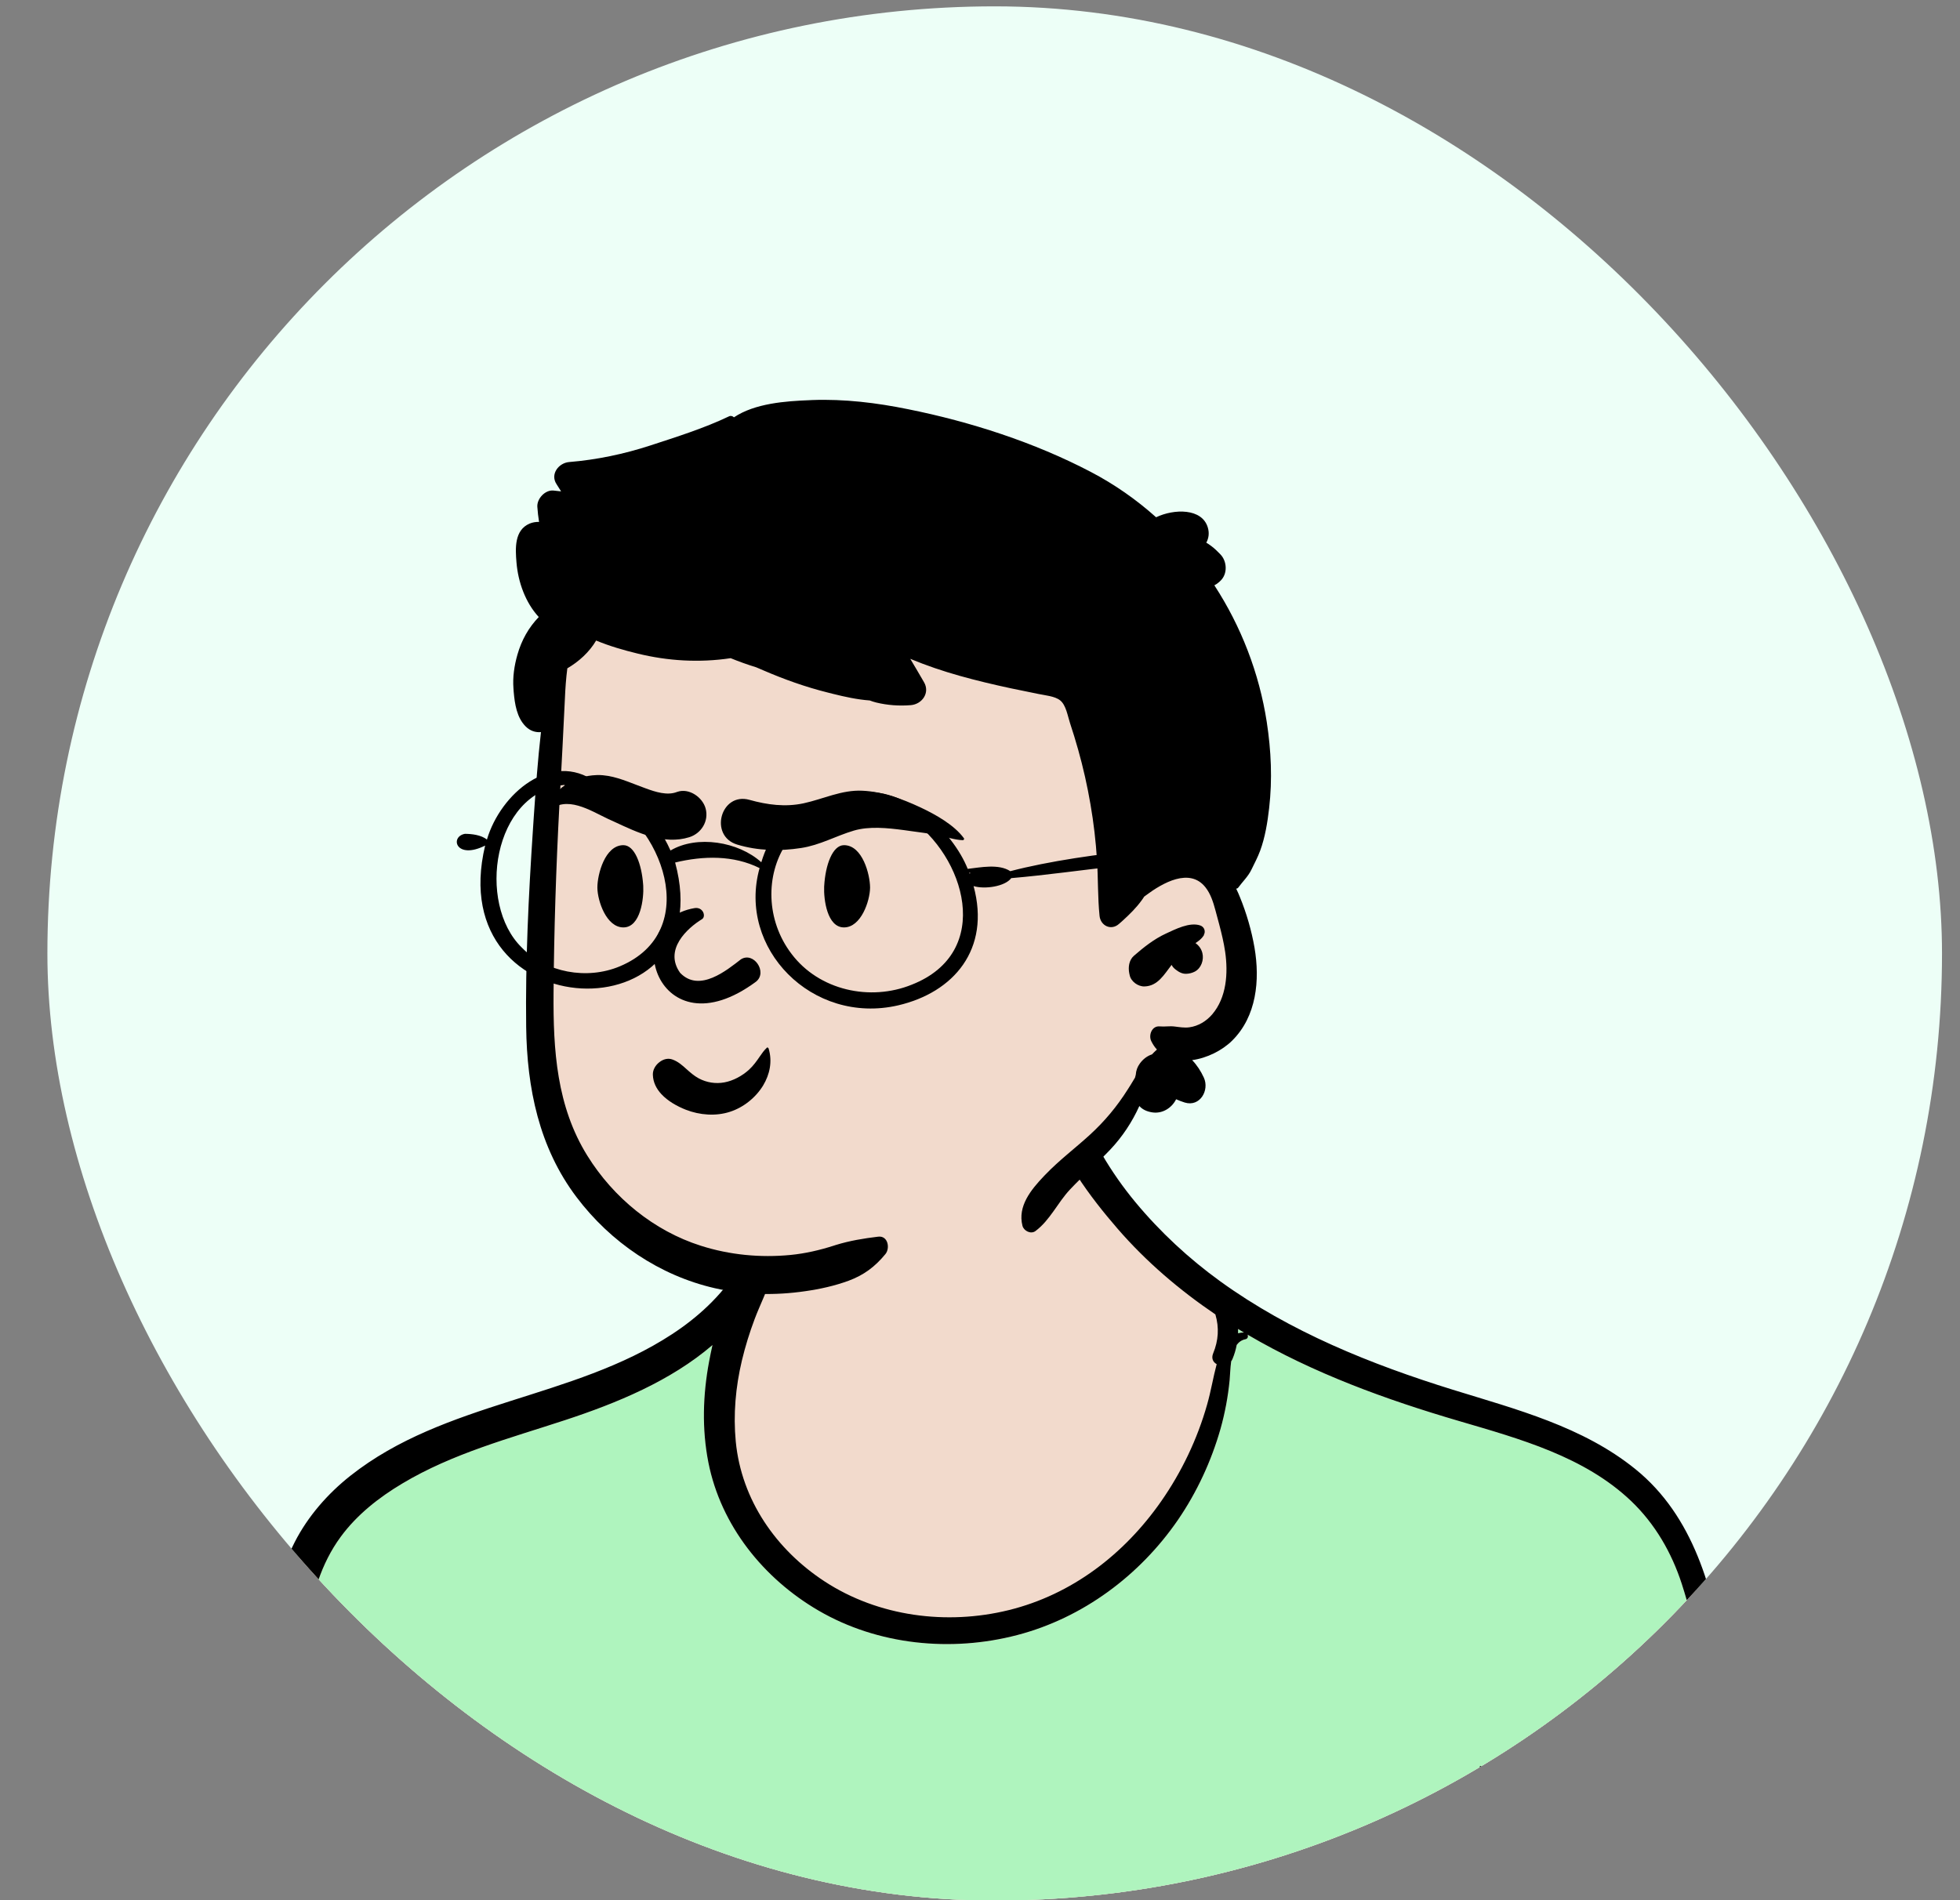 <svg width="33" height="32" viewBox="0 0 33 32" fill="none" xmlns="http://www.w3.org/2000/svg">
<rect x="0" y="0" width="33" height="32" fill="#808080" stroke="none"/>
<g clip-path="url(#clip0_6614_8700)">
<rect x="0.798" y="0.107" width="31.899" height="31.899" rx="15.95" fill="#EDFFF7"/>
<path fill-rule="evenodd" clip-rule="evenodd" d="M25.457 48.171C26.131 49.855 26.938 51.767 27.681 53.408C27.621 53.927 27.398 54.459 27.573 54.98C26.803 54.479 25.938 54.165 25.055 53.927L25.005 54.26C24.907 54.257 24.73 54.255 24.63 54.254C24.646 54.121 24.667 53.885 24.676 53.752L24.677 53.752C24.8 52.319 24.57 50.851 24.289 49.45C24.22 48.945 24.387 48.159 25.024 48.147C25.119 48.161 25.275 47.905 25.333 47.855L25.457 48.171ZM16.548 67.545C19.757 67.725 21.592 65.099 23.144 62.642C23.308 62.75 23.488 62.871 23.654 62.969C23.907 63.377 24.424 63.501 24.87 63.546C26.46 63.627 26.8 62.199 27.195 60.971C27.27 61.024 27.438 61.292 27.565 61.233C28.279 61.075 28.974 60.886 29.73 60.933C30.599 60.748 35.1 62.731 34.685 61.002C34.482 60.25 33.365 59.893 32.79 59.374C31.954 58.423 32.157 57.198 31.758 56.065C31.426 54.928 31.038 53.857 30.319 52.812C30.254 48.906 30.108 44.125 29.097 40.652C28.452 38.214 27.654 35.693 27.961 33.135L28.135 33.13C28.211 33.087 28.328 33.054 28.422 33.069C28.501 32.981 28.647 33.008 28.755 32.973C28.948 31.166 29.023 29.619 28.777 27.98C28.549 25.273 26.841 24.166 24.347 23.577C21.605 22.678 19.745 21.761 18.325 19.525C18.056 19.071 17.893 18.534 17.535 18.151C16.646 17.026 14.09 17.212 13.43 18.396C13.142 19.089 13.117 19.898 12.898 20.618C12.036 23.678 8.071 23.318 5.972 24.99C5.048 25.676 4.75 26.734 4.63 27.811C4.479 29.165 4.191 30.469 4.228 31.815C4.131 31.833 3.911 31.765 3.873 31.903C3.961 32.194 5.087 32.192 5.401 32.244C4.988 34.43 5.362 36.626 5.03 38.82C4.519 41.284 3.512 43.573 2.722 45.954C2.418 46.74 2.214 47.584 1.761 48.3L1.769 48.307C1.698 48.426 1.619 48.541 1.538 48.653C1.454 48.683 1.367 48.732 1.284 48.762L1.265 48.731L1.221 48.791L1.089 48.736C0.896 48.832 0.687 48.944 0.481 49.061C-2.048 50.596 -3.703 52.154 -5.686 54.083L-5.423 54.296C-5.519 54.429 -5.635 54.606 -5.728 54.746C-5.806 54.678 -5.971 54.562 -6.067 54.523C-7.758 56.533 -7.964 60.017 -7.141 62.135C-6.879 62.77 -6.465 63.291 -5.964 63.73C-5.757 64.04 -5.386 64.47 -4.911 64.676C-4.911 64.676 -4.852 64.76 -4.85 64.763C-4.824 64.767 -4.669 64.802 -4.66 64.839C-3.396 65.052 -2.129 65.608 -0.82 65.616C1.316 65.597 3.15 63.863 4.863 62.718C5.947 61.946 7.209 61.415 8.379 60.898C8.292 61.344 8.316 61.496 8.801 61.665C9.232 61.836 9.751 61.702 10.152 61.514C10.142 62.252 10.083 62.989 10.103 63.776C10.103 64.729 10.072 65.901 11.098 66.341C12.847 67.03 14.823 67.525 16.548 67.545V67.545Z" fill="#F2DACC"/>
<path fill-rule="evenodd" clip-rule="evenodd" d="M21.006 22.477C21.019 22.507 21.011 22.546 20.971 22.554C20.906 22.567 20.859 22.602 20.823 22.65C20.808 22.729 20.785 22.808 20.753 22.884C20.747 22.9 20.739 22.914 20.73 22.926C20.714 23.041 20.712 23.158 20.704 23.241C20.677 23.52 20.626 23.794 20.549 24.064C20.395 24.608 20.153 25.131 19.833 25.597C19.19 26.533 18.23 27.247 17.128 27.536C16.015 27.827 14.781 27.705 13.781 27.122C12.855 26.583 12.138 25.691 11.928 24.63C11.816 24.066 11.834 23.492 11.94 22.928C11.957 22.838 11.975 22.745 11.996 22.652C11.291 23.258 10.386 23.63 9.513 23.917L9.42 23.948C8.516 24.241 7.595 24.493 6.773 24.985C6.381 25.219 6.01 25.51 5.738 25.881C5.4 26.341 5.254 26.876 5.163 27.433C5.04 28.18 4.951 28.934 4.867 29.686C4.824 30.065 4.785 30.444 4.75 30.823C4.731 31.024 4.713 31.225 4.696 31.426L4.693 31.466C4.681 31.589 4.666 31.691 4.624 31.789C4.891 31.86 5.162 31.914 5.434 31.962C5.756 32.019 6.083 32.053 6.409 32.073C6.578 32.083 6.746 32.086 6.915 32.089C6.998 32.09 7.082 32.088 7.166 32.089C7.214 32.089 7.253 32.102 7.295 32.111C7.258 30.916 7.733 31.275 7.829 32.659L7.837 32.765C7.932 34.157 8.032 35.548 8.116 36.941L8.124 37.061C8.195 38.301 8.216 39.552 8.004 40.78C7.897 41.399 7.721 41.999 7.472 42.576C7.226 43.144 6.878 43.658 6.595 44.207C6.336 44.71 6.153 45.258 6.268 45.796C6.309 45.984 6.377 46.17 6.469 46.314C6.469 46.33 6.473 46.348 6.481 46.365C6.573 46.567 6.794 46.684 6.985 46.775C7.189 46.872 7.4 46.957 7.607 47.049L7.684 47.083C8.032 47.241 8.388 47.363 8.752 47.45C8.759 47.453 8.766 47.456 8.773 47.459C9.367 47.697 9.976 47.899 10.592 48.07C11.843 48.419 13.126 48.641 14.415 48.786C15.663 48.927 16.92 49.008 18.176 49.046C19.316 49.081 20.473 49.055 21.597 48.847C22.402 48.698 23.193 48.451 23.918 48.077C23.976 47.985 24.058 47.907 24.127 47.821C24.118 47.682 24.202 47.528 24.328 47.479C24.377 47.37 24.416 47.257 24.443 47.14C24.413 46.855 24.373 46.571 24.315 46.285C24.214 45.788 24.084 45.297 23.951 44.808L23.901 44.625C23.588 43.476 23.338 42.331 23.296 41.137C23.253 39.928 23.375 38.722 23.541 37.526C23.702 36.373 23.893 35.223 24.098 34.077L24.131 33.895C24.239 33.295 24.698 32.463 24.653 32.892C24.746 32.87 24.846 32.883 24.955 32.885C25.133 32.889 25.312 32.887 25.49 32.888L26.025 32.89L26.56 32.892C27.173 32.895 27.788 32.904 28.401 32.948C28.438 32.939 28.476 32.93 28.515 32.919C28.661 32.874 28.708 32.77 28.718 32.623C28.742 32.256 28.69 31.875 28.683 31.506C28.677 31.153 28.678 30.8 28.688 30.447L28.691 30.33C28.699 30.073 28.674 29.759 28.822 29.536C28.808 29.333 28.79 29.13 28.769 28.927C28.689 28.167 28.552 27.403 28.316 26.675C28.146 26.148 27.867 25.665 27.465 25.281C26.678 24.529 25.588 24.232 24.57 23.933C23.34 23.572 22.115 23.128 21.006 22.477ZM20.845 22.38C20.846 22.405 20.846 22.43 20.845 22.454C20.876 22.446 20.909 22.441 20.945 22.441C20.911 22.422 20.879 22.4 20.845 22.38Z" fill="#AFF4BE"/>
<path fill-rule="evenodd" clip-rule="evenodd" d="M-5.721 54.471C-5.66 54.38 -5.598 54.289 -5.534 54.199C-5.61 54.281 -5.684 54.364 -5.756 54.449C-5.744 54.455 -5.732 54.463 -5.721 54.471M1.315 48.575C1.327 48.566 1.34 48.558 1.356 48.552C1.391 48.538 1.426 48.522 1.462 48.508C1.529 48.415 1.591 48.32 1.65 48.223C1.527 48.351 1.402 48.476 1.268 48.593C1.284 48.587 1.3 48.581 1.315 48.575M2.473 48.079C3.047 47.774 3.624 47.477 4.204 47.185C4.254 47.16 4.302 47.161 4.343 47.177C4.592 47.049 4.843 46.923 5.096 46.803C5.25 46.73 5.405 46.662 5.559 46.592C5.571 46.575 5.582 46.556 5.591 46.537C5.684 46.339 5.596 46.093 5.536 45.898C5.521 45.849 5.527 45.807 5.547 45.773C5.514 45.489 5.526 45.203 5.582 44.945C5.716 44.331 6.045 43.771 6.358 43.234C6.68 42.683 6.962 42.129 7.144 41.515C7.511 40.283 7.539 38.993 7.512 37.718C7.483 36.302 7.401 34.886 7.345 33.471C7.328 33.049 7.311 32.627 7.297 32.205C7.264 32.224 7.238 32.245 7.189 32.259C7.108 32.283 7.027 32.302 6.945 32.321C6.783 32.359 6.619 32.386 6.454 32.408C6.144 32.451 5.836 32.471 5.523 32.466C5.485 32.466 5.446 32.465 5.408 32.463C5.589 33.38 5.577 34.351 5.594 35.278C5.614 36.349 5.666 37.432 5.547 38.5C5.43 39.544 5.122 40.541 4.785 41.531C4.439 42.551 4.082 43.568 3.745 44.591C3.556 45.168 3.365 45.745 3.174 46.322C3.082 46.6 2.99 46.878 2.899 47.155C2.798 47.459 2.748 47.817 2.493 48.03C2.465 48.053 2.433 48.071 2.399 48.084C2.393 48.096 2.388 48.107 2.382 48.119C2.412 48.106 2.443 48.093 2.473 48.079M6.268 45.795C6.308 45.983 6.376 46.169 6.468 46.313C6.468 46.33 6.472 46.347 6.48 46.364C6.572 46.566 6.793 46.683 6.984 46.774C7.214 46.883 7.452 46.977 7.684 47.083C8.031 47.24 8.387 47.362 8.752 47.45C8.758 47.452 8.765 47.455 8.772 47.458C9.366 47.697 9.975 47.898 10.592 48.069C11.842 48.418 13.125 48.64 14.414 48.786C15.662 48.926 16.92 49.007 18.175 49.045C19.315 49.08 20.473 49.055 21.596 48.846C22.401 48.697 23.192 48.451 23.917 48.076C23.976 47.984 24.057 47.906 24.126 47.82C24.117 47.682 24.201 47.527 24.327 47.478C24.376 47.369 24.415 47.256 24.442 47.139C24.412 46.854 24.373 46.57 24.314 46.285C24.2 45.725 24.051 45.174 23.9 44.624C23.587 43.475 23.337 42.33 23.295 41.136C23.253 39.927 23.374 38.722 23.541 37.526C23.709 36.311 23.912 35.101 24.13 33.895C24.254 33.209 24.373 32.522 24.504 31.837C24.636 31.144 24.74 30.438 24.912 29.754C24.918 29.732 24.954 29.736 24.953 29.759C24.929 30.374 24.844 30.991 24.785 31.603C24.743 32.033 24.698 32.462 24.652 32.891C24.745 32.87 24.846 32.882 24.954 32.884C25.133 32.888 25.311 32.886 25.489 32.887C25.846 32.888 26.202 32.89 26.559 32.892C27.172 32.894 27.788 32.904 28.4 32.948C28.438 32.938 28.476 32.929 28.514 32.918C28.66 32.874 28.707 32.769 28.717 32.623C28.741 32.255 28.689 31.874 28.682 31.505C28.676 31.113 28.678 30.721 28.69 30.329C28.698 30.073 28.673 29.758 28.821 29.535C28.807 29.332 28.789 29.129 28.768 28.927C28.688 28.166 28.551 27.403 28.316 26.674C28.145 26.147 27.866 25.664 27.465 25.28C26.677 24.528 25.587 24.231 24.57 23.932C23.34 23.572 22.114 23.127 21.005 22.476C21.018 22.506 21.01 22.545 20.97 22.553C20.905 22.566 20.858 22.601 20.822 22.649C20.807 22.729 20.784 22.807 20.752 22.884C20.746 22.899 20.738 22.913 20.729 22.925C20.713 23.04 20.711 23.157 20.703 23.24C20.676 23.52 20.625 23.793 20.549 24.064C20.394 24.607 20.152 25.13 19.832 25.597C19.189 26.532 18.23 27.247 17.127 27.535C16.014 27.826 14.78 27.705 13.78 27.122C12.854 26.582 12.137 25.69 11.927 24.629C11.816 24.065 11.834 23.491 11.939 22.928C11.956 22.837 11.975 22.744 11.996 22.651C11.29 23.257 10.385 23.629 9.512 23.916C8.579 24.223 7.622 24.475 6.772 24.984C6.38 25.218 6.009 25.509 5.737 25.88C5.399 26.34 5.253 26.875 5.162 27.432C5.039 28.179 4.95 28.933 4.866 29.686C4.824 30.064 4.785 30.443 4.749 30.822C4.73 31.023 4.712 31.224 4.696 31.425C4.683 31.567 4.67 31.68 4.624 31.788C4.891 31.859 5.161 31.913 5.433 31.961C5.755 32.019 6.083 32.052 6.409 32.072C6.577 32.082 6.745 32.086 6.914 32.088C6.998 32.09 7.082 32.087 7.165 32.088C7.213 32.089 7.252 32.101 7.294 32.11C7.257 30.915 7.245 29.719 7.317 28.526C7.319 28.496 7.368 28.485 7.373 28.519C7.612 29.922 7.739 31.346 7.836 32.764C7.931 34.156 8.031 35.547 8.116 36.94C8.193 38.219 8.222 39.511 8.003 40.779C7.897 41.398 7.721 41.998 7.471 42.575C7.225 43.143 6.877 43.657 6.594 44.206C6.336 44.709 6.152 45.258 6.268 45.795M8.041 58.703C8.545 58.556 9.022 58.346 9.492 58.112C9.946 57.887 10.427 57.647 10.811 57.315C10.819 57.308 10.81 57.292 10.8 57.296C10.326 57.465 9.877 57.717 9.415 57.919C8.935 58.129 8.445 58.313 7.963 58.519C7.857 58.565 7.935 58.733 8.041 58.703M9.051 61.182C9.175 61.266 9.311 61.341 9.453 61.391C9.645 61.458 9.839 61.475 10.032 61.456C10.061 61.108 10.096 60.759 10.139 60.412C9.704 60.632 9.249 60.814 8.794 60.997C8.884 61.051 8.961 61.121 9.051 61.182M10.834 59.388C10.847 59.529 11.034 59.525 11.05 59.388C11.123 58.765 11.16 58.138 11.222 57.514C11.333 56.408 11.516 55.319 11.768 54.237C11.832 53.963 11.899 53.691 11.972 53.42C12.01 53.279 12.14 53.033 12.053 52.889C11.945 52.712 11.797 52.962 11.912 52.977C11.923 52.978 11.923 52.961 11.914 52.958C12.003 52.993 11.941 53.073 11.918 53.136C11.896 53.197 11.872 53.258 11.85 53.319C11.806 53.441 11.762 53.563 11.72 53.686C11.628 53.951 11.542 54.218 11.466 54.489C11.318 55.018 11.187 55.553 11.086 56.093C10.886 57.171 10.732 58.291 10.834 59.388M23.637 62.593C23.708 62.556 23.794 62.543 23.87 62.559C24.121 62.608 24.221 62.754 24.436 62.862C24.562 62.927 24.781 62.98 24.913 62.988C25.134 63.002 25.261 62.986 25.463 62.922C25.61 62.875 25.77 62.788 25.88 62.687C26.171 62.419 26.315 62.048 26.442 61.672C26.582 61.256 26.703 60.826 26.919 60.442C27.028 60.249 27.166 60.063 27.33 59.913C27.486 59.772 27.738 59.669 27.844 59.481C27.954 59.287 27.963 59.007 27.996 58.789C28.028 58.571 28.052 58.351 28.068 58.131C28.129 57.274 28.072 56.334 27.595 55.592C26.996 54.66 25.911 54.389 24.906 54.129C24.891 54.289 24.873 54.449 24.851 54.609C24.824 54.804 24.791 54.999 24.753 55.193C24.934 55.338 25.094 55.523 25.205 55.658C25.475 55.987 25.676 56.362 25.815 56.765C25.949 57.152 26.015 57.563 26.003 57.973C25.997 58.177 25.966 58.376 25.908 58.572C25.892 58.626 25.873 58.684 25.851 58.743C25.922 58.866 25.935 59.026 25.852 59.146C25.115 60.223 24.377 61.3 23.64 62.377C23.606 62.427 23.572 62.477 23.538 62.527C23.571 62.548 23.604 62.57 23.637 62.593M24.911 54.074C24.963 54.075 25.014 54.076 25.066 54.077C25.015 54.063 24.965 54.049 24.915 54.035C24.914 54.048 24.913 54.061 24.911 54.074M24.941 53.69C25.398 53.815 25.854 53.944 26.297 54.114C26.555 54.213 26.861 54.319 27.12 54.476C27.196 54.512 27.271 54.552 27.343 54.595C27.333 54.541 27.333 54.485 27.346 54.428C27.406 54.16 27.451 53.89 27.501 53.62C27.506 53.592 27.512 53.533 27.523 53.466C27.474 53.377 27.438 53.281 27.396 53.184C27.321 53.01 27.245 52.836 27.17 52.661C27.028 52.333 26.886 52.004 26.744 51.676C26.453 51.003 26.163 50.329 25.884 49.651C25.694 49.191 25.505 48.73 25.322 48.267C25.272 48.327 25.193 48.367 25.087 48.371C24.572 48.39 24.504 49.071 24.546 49.449C24.578 49.736 24.656 50.019 24.71 50.304C24.765 50.594 24.81 50.886 24.85 51.179C24.961 52.011 24.993 52.853 24.941 53.69M29.249 60.456C29.872 60.419 30.5 60.479 31.109 60.616C31.697 60.749 32.269 60.947 32.858 61.079C33.145 61.143 33.435 61.187 33.73 61.194C33.872 61.197 34.015 61.193 34.156 61.177C34.174 61.175 34.196 61.169 34.219 61.163C34.178 61.039 34.106 60.935 34.002 60.831C33.858 60.686 33.737 60.605 33.558 60.491C33.198 60.26 32.822 60.05 32.524 59.738C32.142 59.337 31.96 58.824 31.866 58.287C31.765 57.712 31.7 57.132 31.602 56.556C31.523 56.081 31.431 55.606 31.318 55.136C31.187 54.723 31.015 54.322 30.819 53.933C30.67 53.635 30.504 53.346 30.342 53.055C30.207 53.18 30.005 53.157 29.891 52.995C29.838 52.92 29.775 52.847 29.75 52.757C29.726 52.671 29.734 52.572 29.733 52.484C29.732 52.318 29.731 52.153 29.729 51.987C29.726 51.645 29.723 51.303 29.718 50.96C29.709 50.298 29.695 49.636 29.673 48.973C29.627 47.641 29.555 46.31 29.405 44.985C29.11 42.384 28.362 39.864 28.04 37.268C28 36.948 27.966 36.625 27.94 36.3C27.8 35.301 27.776 34.288 27.87 33.282C26.775 33.273 25.681 33.328 24.592 33.447C24.461 34.67 24.311 35.89 24.155 37.11C24.003 38.303 23.873 39.507 23.887 40.712C23.893 41.304 23.934 41.899 24.031 42.484C24.125 43.049 24.268 43.604 24.421 44.156C24.573 44.71 24.738 45.26 24.873 45.819C25.077 46.331 25.3 46.837 25.529 47.34C26.106 48.607 26.703 49.865 27.269 51.138C27.432 51.505 27.593 51.874 27.756 52.242C27.837 52.426 27.918 52.61 27.999 52.794C28.091 53.001 28.209 53.203 28.208 53.434C28.207 53.573 28.125 53.673 28.018 53.718C28.063 53.985 28.078 54.256 28.081 54.527C28.083 54.689 27.977 54.822 27.836 54.874C27.837 54.909 27.837 54.944 27.839 54.978C27.841 54.981 27.843 54.983 27.845 54.984C28.584 55.731 28.784 56.814 28.778 57.826C28.775 58.356 28.721 58.89 28.631 59.411C28.575 59.731 28.436 59.995 28.18 60.198C27.999 60.341 27.793 60.479 27.675 60.653C27.651 60.689 27.628 60.725 27.606 60.762C28.112 60.55 28.717 60.487 29.249 60.456M20.845 22.38C20.845 22.404 20.845 22.429 20.845 22.453C20.875 22.445 20.908 22.44 20.944 22.44C20.91 22.421 20.878 22.4 20.845 22.38M-7.205 56.172C-6.961 55.523 -6.595 54.938 -6.159 54.402C-5.72 53.862 -5.218 53.379 -4.703 52.912C-4.16 52.42 -3.61 51.936 -3.054 51.458C-1.961 50.518 -0.82 49.618 0.436 48.906C0.436 48.905 0.436 48.904 0.437 48.904C0.439 48.903 0.441 48.902 0.444 48.901C0.648 48.785 0.855 48.674 1.066 48.569C1.117 48.543 1.166 48.545 1.208 48.563C1.209 48.561 1.21 48.56 1.211 48.559C1.361 48.418 1.52 48.292 1.683 48.167C1.819 47.935 1.932 47.691 2.019 47.434C2.028 47.408 2.041 47.388 2.057 47.371C2.091 47.278 2.129 47.185 2.163 47.093C2.254 46.838 2.344 46.583 2.435 46.328C2.616 45.819 2.797 45.309 2.979 44.799C3.343 43.781 3.693 42.758 4.045 41.736C4.377 40.776 4.716 39.812 4.884 38.807C5.059 37.768 5.019 36.698 5.033 35.648C5.041 35.042 5.044 34.435 5.076 33.83C5.099 33.367 5.13 32.906 5.214 32.452C4.977 32.435 4.741 32.403 4.508 32.363C4.251 32.318 3.713 32.285 3.725 31.918C3.729 31.779 3.835 31.683 3.963 31.647C3.993 31.639 4.024 31.635 4.054 31.635C4.027 31.403 4.084 31.152 4.106 30.923C4.139 30.577 4.175 30.231 4.214 29.886C4.293 29.191 4.383 28.496 4.484 27.803C4.575 27.174 4.668 26.541 4.963 25.968C5.186 25.533 5.518 25.154 5.9 24.852C7.491 23.595 9.642 23.564 11.314 22.469C11.747 22.186 12.134 21.831 12.413 21.394C12.573 21.143 12.68 20.874 12.756 20.587C12.805 20.402 12.851 20.222 12.911 20.04C12.969 19.862 12.985 19.717 13.095 19.56C13.107 19.543 13.132 19.549 13.133 19.57C13.144 19.732 13.115 19.874 13.107 20.035C13.098 20.203 13.104 20.368 13.087 20.537C13.083 20.579 13.078 20.622 13.072 20.664C13.078 20.674 13.083 20.686 13.087 20.698C13.165 20.946 13.122 21.214 12.99 21.429C12.992 21.451 12.99 21.474 12.984 21.497C12.917 21.744 12.796 21.973 12.706 22.213C12.62 22.441 12.548 22.674 12.491 22.912C12.385 23.359 12.344 23.819 12.388 24.278C12.484 25.261 13.067 26.098 13.884 26.632C14.79 27.224 15.94 27.372 16.984 27.115C18.048 26.853 18.928 26.174 19.55 25.283C19.895 24.789 20.16 24.233 20.324 23.653C20.388 23.431 20.425 23.197 20.485 22.973C20.426 22.941 20.391 22.877 20.425 22.793C20.515 22.575 20.529 22.359 20.463 22.135C19.859 21.726 19.298 21.247 18.82 20.696C18.345 20.148 17.852 19.483 17.647 18.779C17.567 18.503 17.982 18.318 18.119 18.58C18.269 18.867 18.392 19.163 18.556 19.444C18.721 19.727 18.909 19.995 19.118 20.247C19.534 20.748 20.017 21.196 20.545 21.578C21.722 22.429 23.083 22.976 24.462 23.404C25.531 23.735 26.648 24.023 27.535 24.741C28.513 25.532 28.85 26.776 29.034 27.971C29.111 28.476 29.157 28.984 29.177 29.494C29.198 29.535 29.203 29.582 29.182 29.627C29.212 30.584 29.157 31.545 29.066 32.497C29.066 32.598 29.058 32.698 29.036 32.792C29.025 32.897 29.014 33.002 29.002 33.107C29 33.133 28.987 33.151 28.962 33.16C28.865 33.195 28.769 33.216 28.671 33.222C28.654 33.228 28.637 33.233 28.62 33.238C28.593 33.273 28.551 33.296 28.492 33.294C28.458 33.294 28.424 33.293 28.391 33.292C28.353 33.303 28.316 33.316 28.28 33.335C28.254 33.349 28.227 33.355 28.203 33.355C28.16 33.841 28.145 34.329 28.157 34.815C28.195 35.499 28.28 36.181 28.413 36.864C28.661 38.13 29.021 39.374 29.349 40.621C30.027 43.193 30.341 45.824 30.462 48.477C30.496 49.227 30.513 49.978 30.525 50.728C30.531 51.093 30.535 51.457 30.539 51.822C30.541 52.009 30.543 52.197 30.544 52.385C30.545 52.472 30.551 52.562 30.546 52.649C30.544 52.671 30.541 52.691 30.538 52.711C30.538 52.711 30.538 52.712 30.538 52.713C30.894 53.197 31.165 53.756 31.402 54.305C31.644 54.866 31.85 55.443 32.01 56.033C32.169 56.625 32.285 57.222 32.397 57.824C32.49 58.326 32.598 58.882 32.985 59.247C33.278 59.523 33.685 59.709 34.031 59.933C34.425 60.188 34.778 60.501 34.933 60.957C35.041 61.274 34.989 61.637 34.669 61.803C34.393 61.945 34.002 61.934 33.7 61.92C33.06 61.891 32.438 61.717 31.825 61.544C31.151 61.352 30.484 61.178 29.78 61.159C29.427 61.149 29.071 61.166 28.723 61.221C28.36 61.278 28.013 61.398 27.653 61.456C27.533 61.476 27.413 61.45 27.333 61.369C27.104 62.017 26.972 62.723 26.447 63.223C26.043 63.607 25.468 63.803 24.913 63.771C24.614 63.753 24.33 63.68 24.06 63.549C23.931 63.486 23.814 63.405 23.703 63.315C23.634 63.26 23.586 63.2 23.553 63.134C23.452 63.073 23.353 63.01 23.255 62.945C22.702 63.768 22.152 64.597 21.534 65.371C20.835 66.246 19.991 66.962 18.939 67.37C17.958 67.751 16.873 67.826 15.833 67.737C14.735 67.643 13.656 67.394 12.603 67.075C12.089 66.919 11.555 66.776 11.067 66.547C10.546 66.303 10.186 65.874 10.063 65.308C9.943 64.753 9.957 64.159 9.953 63.593C9.949 63.009 9.964 62.424 10.003 61.842C10.003 61.84 10.003 61.839 10.003 61.837C9.812 61.915 9.604 61.956 9.398 61.966C9.191 61.977 8.977 61.951 8.783 61.877C8.552 61.789 8.233 61.644 8.191 61.369C8.184 61.329 8.184 61.286 8.189 61.245C8.048 61.304 7.908 61.365 7.771 61.429C7.338 61.63 6.908 61.834 6.484 62.051C6.272 62.16 6.064 62.279 5.848 62.38C5.79 62.408 5.732 62.438 5.674 62.468C5.459 62.611 5.247 62.758 5.036 62.906C4.438 63.327 3.848 63.758 3.247 64.174C2.63 64.603 2.001 65.026 1.317 65.34C0.614 65.662 -0.133 65.867 -0.911 65.838C-1.741 65.808 -2.551 65.573 -3.351 65.367C-3.75 65.264 -4.15 65.161 -4.549 65.058C-4.605 65.083 -4.672 65.079 -4.729 65.024C-4.734 65.019 -4.74 65.013 -4.745 65.008C-4.802 64.993 -4.86 64.978 -4.917 64.964C-4.942 64.929 -4.967 64.894 -4.992 64.859C-5.431 64.651 -5.799 64.279 -6.078 63.865C-6.099 63.847 -6.12 63.83 -6.141 63.812C-6.635 63.378 -7.017 62.84 -7.273 62.236C-7.786 61.028 -7.815 59.662 -7.675 58.375C-7.594 57.629 -7.471 56.877 -7.205 56.172Z" fill="black"/>
<path fill-rule="evenodd" clip-rule="evenodd" d="M9.28 14.852C9.353 14.21 9.258 12.867 9.252 12.785C9.212 12.269 9.453 10.232 9.909 10.42C10.674 9.813 11.693 9.679 12.645 9.615C14.624 9.482 16.729 9.788 18.256 11.122C19.012 11.815 19.748 12.823 19.688 13.872C20.375 14.867 21.343 16.232 20.487 17.395C20.197 17.766 19.735 17.904 19.369 18.186C18.635 18.78 18.174 19.632 17.432 20.222C15.467 21.991 12.131 22.361 10.201 20.349C8.708 18.891 8.95 16.711 9.212 14.852C9.389 13.603 9.138 16.106 9.28 14.852Z" fill="#F2DACC"/>
<path fill-rule="evenodd" clip-rule="evenodd" d="M15.288 6.891C14.759 6.783 14.216 6.717 13.675 6.737L13.634 6.739C13.227 6.755 12.712 6.791 12.357 7.028C12.337 7.007 12.304 6.997 12.275 7.011C11.853 7.213 11.389 7.358 10.946 7.503C10.504 7.647 10.046 7.743 9.583 7.781C9.408 7.795 9.259 7.984 9.37 8.153C9.396 8.193 9.421 8.234 9.447 8.275C9.404 8.27 9.362 8.266 9.319 8.261C9.179 8.247 9.039 8.397 9.047 8.534C9.053 8.62 9.062 8.705 9.076 8.789C9.022 8.788 8.969 8.796 8.918 8.817C8.658 8.927 8.676 9.237 8.696 9.473C8.723 9.8 8.845 10.146 9.071 10.391C8.902 10.567 8.782 10.777 8.711 11.027C8.659 11.21 8.63 11.404 8.645 11.594L8.649 11.651C8.667 11.857 8.702 12.085 8.85 12.233C8.926 12.31 9.019 12.337 9.108 12.329C9.054 12.803 9.02 13.281 8.987 13.757L8.972 13.985C8.899 15.085 8.845 16.192 8.859 17.293C8.872 18.323 9.075 19.323 9.706 20.159C10.28 20.92 11.104 21.481 12.036 21.694C12.538 21.809 13.051 21.818 13.559 21.744C13.806 21.709 14.054 21.654 14.288 21.568C14.547 21.472 14.733 21.331 14.907 21.12C14.99 21.019 14.95 20.806 14.786 20.826C14.538 20.856 14.311 20.893 14.073 20.966L14.039 20.977C13.802 21.053 13.557 21.11 13.309 21.134C12.802 21.183 12.286 21.134 11.8 20.979C11.009 20.728 10.327 20.168 9.89 19.464C9.371 18.63 9.313 17.682 9.32 16.723C9.328 15.67 9.362 14.617 9.418 13.565L9.428 13.39C9.457 12.849 9.486 12.307 9.511 11.766C9.518 11.596 9.53 11.425 9.552 11.255C9.747 11.141 9.922 10.982 10.037 10.787C10.266 10.882 10.508 10.951 10.73 11.005C11.244 11.132 11.778 11.163 12.302 11.084C12.443 11.142 12.587 11.193 12.733 11.238C12.773 11.255 12.812 11.273 12.852 11.289C13.204 11.441 13.562 11.569 13.934 11.662L14.025 11.685C14.221 11.734 14.434 11.781 14.643 11.796C14.677 11.809 14.714 11.821 14.754 11.831C14.944 11.877 15.141 11.891 15.335 11.875C15.525 11.859 15.662 11.667 15.557 11.488C15.481 11.356 15.404 11.226 15.326 11.095C15.597 11.208 15.876 11.302 16.157 11.381C16.441 11.461 16.729 11.529 17.018 11.591C17.172 11.624 17.327 11.653 17.481 11.686C17.591 11.71 17.76 11.722 17.85 11.795C17.949 11.874 17.977 12.06 18.015 12.175C18.064 12.325 18.111 12.474 18.153 12.626C18.238 12.928 18.307 13.235 18.36 13.545C18.414 13.855 18.45 14.168 18.47 14.482C18.49 14.796 18.481 15.112 18.513 15.425C18.531 15.591 18.708 15.676 18.839 15.56C18.855 15.546 18.87 15.533 18.886 15.519L18.909 15.498C19.021 15.396 19.13 15.288 19.219 15.166C19.236 15.144 19.251 15.12 19.266 15.097C19.268 15.097 19.27 15.096 19.273 15.094L19.297 15.075C19.572 14.871 20.03 14.604 20.297 14.944C20.382 15.052 20.426 15.19 20.462 15.323L20.526 15.561C20.567 15.716 20.605 15.873 20.628 16.031C20.679 16.387 20.653 16.798 20.409 17.083C20.311 17.197 20.177 17.279 20.027 17.3C19.943 17.312 19.86 17.297 19.777 17.287C19.693 17.276 19.611 17.293 19.527 17.285C19.393 17.272 19.334 17.433 19.384 17.534C19.411 17.589 19.443 17.636 19.479 17.675C19.45 17.7 19.422 17.728 19.396 17.756C19.316 17.782 19.245 17.836 19.192 17.909C19.149 17.967 19.127 18.031 19.123 18.098C19.118 18.114 19.114 18.131 19.11 18.148L19.038 18.267C19.021 18.293 19.006 18.318 18.99 18.343C18.805 18.636 18.599 18.883 18.344 19.116C18.098 19.34 17.831 19.541 17.6 19.782L17.573 19.81C17.358 20.037 17.131 20.312 17.215 20.643C17.237 20.728 17.355 20.789 17.433 20.732C17.681 20.547 17.806 20.254 18.017 20.03C18.234 19.799 18.474 19.591 18.692 19.361C18.898 19.143 19.06 18.897 19.183 18.626C19.231 18.68 19.302 18.718 19.401 18.733C19.571 18.759 19.729 18.659 19.802 18.512C19.85 18.533 19.898 18.552 19.947 18.567C20.204 18.646 20.366 18.36 20.269 18.148C20.217 18.035 20.152 17.936 20.072 17.853C20.323 17.819 20.579 17.689 20.744 17.526C21.158 17.118 21.215 16.505 21.122 15.96C21.072 15.671 20.987 15.378 20.876 15.107C20.857 15.059 20.836 15.012 20.813 14.965C20.826 14.965 20.839 14.959 20.847 14.949C20.922 14.846 21.013 14.762 21.069 14.647C21.12 14.542 21.177 14.435 21.217 14.326C21.3 14.101 21.341 13.848 21.368 13.61C21.424 13.124 21.402 12.641 21.328 12.158C21.201 11.335 20.896 10.548 20.446 9.857C20.471 9.844 20.494 9.829 20.516 9.81L20.527 9.801L20.544 9.785C20.673 9.668 20.662 9.45 20.544 9.332L20.507 9.295C20.46 9.248 20.42 9.211 20.344 9.16C20.333 9.153 20.322 9.146 20.31 9.139C20.35 9.066 20.364 8.98 20.336 8.885C20.24 8.555 19.766 8.567 19.465 8.711C19.133 8.414 18.765 8.156 18.365 7.947C17.414 7.449 16.338 7.102 15.288 6.891ZM20.205 15.584C20.027 15.526 19.791 15.648 19.632 15.721C19.43 15.814 19.257 15.952 19.09 16.097C19.008 16.17 18.993 16.289 19.013 16.39C19.015 16.401 19.017 16.411 19.02 16.422C19.042 16.53 19.162 16.615 19.269 16.612C19.493 16.606 19.599 16.413 19.726 16.249C19.74 16.276 19.759 16.3 19.782 16.318L19.798 16.331C19.85 16.371 19.908 16.403 19.977 16.399C20.026 16.397 20.074 16.384 20.117 16.362C20.226 16.304 20.273 16.164 20.244 16.049C20.226 15.977 20.183 15.921 20.128 15.882L20.149 15.868C20.193 15.837 20.233 15.805 20.264 15.758L20.271 15.746H20.268C20.302 15.688 20.28 15.608 20.205 15.584Z" fill="black"/>
<path fill-rule="evenodd" clip-rule="evenodd" d="M11.549 18.689C11.78 18.779 12.052 18.801 12.29 18.723C12.517 18.65 12.724 18.485 12.849 18.279C12.96 18.094 13.007 17.876 12.941 17.658C12.938 17.648 12.928 17.641 12.918 17.638C12.864 17.687 12.831 17.736 12.797 17.785C12.742 17.866 12.685 17.947 12.608 18.017C12.496 18.118 12.345 18.201 12.195 18.228C12.048 18.255 11.898 18.231 11.766 18.161C11.686 18.118 11.622 18.061 11.558 18.004C11.488 17.941 11.419 17.878 11.323 17.843C11.246 17.814 11.166 17.838 11.104 17.886C11.037 17.936 10.989 18.016 10.992 18.099C10.996 18.228 11.052 18.335 11.134 18.424C11.245 18.544 11.401 18.631 11.549 18.689ZM11.823 15.477C11.566 15.633 11.175 15.996 11.451 16.383C11.776 16.724 12.244 16.333 12.474 16.156C12.688 16.019 12.928 16.371 12.73 16.531C11.064 17.764 10.389 15.517 11.693 15.293C11.836 15.269 11.89 15.428 11.823 15.477ZM14.521 13.316C14.171 13.299 13.863 13.456 13.53 13.528C13.222 13.594 12.919 13.554 12.619 13.47C12.133 13.334 11.932 14.078 12.412 14.223C12.761 14.329 13.128 14.336 13.486 14.281C13.805 14.233 14.071 14.078 14.375 13.988C14.635 13.911 14.941 13.943 15.216 13.979L15.323 13.994C15.482 14.015 15.641 14.036 15.798 14.067C15.935 14.094 16.071 14.144 16.21 14.149C16.226 14.15 16.239 14.13 16.229 14.116C16.067 13.894 15.756 13.719 15.508 13.602L15.491 13.594C15.186 13.452 14.861 13.332 14.521 13.316ZM14.649 14.952L14.649 14.944C14.648 14.728 14.522 14.233 14.21 14.233C14.016 14.233 13.897 14.57 13.877 14.917L13.876 14.931C13.867 15.147 13.926 15.618 14.21 15.618C14.498 15.618 14.646 15.172 14.649 14.952V14.952ZM10.058 14.952L10.058 14.944C10.058 14.728 10.184 14.233 10.496 14.233C10.686 14.233 10.803 14.553 10.828 14.891L10.83 14.917C10.842 15.125 10.787 15.618 10.496 15.618C10.209 15.618 10.061 15.172 10.058 14.952V14.952ZM10.062 13.052L10.04 13.053C9.676 13.065 9.301 13.281 9.204 13.644C9.198 13.663 9.222 13.675 9.235 13.662C9.535 13.382 9.938 13.65 10.238 13.791L10.348 13.841C10.735 14.021 11.175 14.233 11.605 14.099C11.809 14.035 11.938 13.826 11.88 13.614C11.828 13.425 11.601 13.267 11.404 13.335L11.395 13.338C11.235 13.4 11.038 13.338 10.873 13.277L10.737 13.226C10.519 13.143 10.3 13.05 10.062 13.052V13.052Z" fill="black"/>
<path fill-rule="evenodd" clip-rule="evenodd" d="M8.783 15.955C9.195 16.381 9.883 16.504 10.432 16.275C11.841 15.687 11.152 13.85 10.065 13.357C9.929 13.323 9.748 13.243 9.582 13.225C9.568 13.218 9.535 13.239 9.496 13.219C8.297 13.352 8.025 15.213 8.783 15.955M13.327 16.064C13.79 16.678 14.649 16.867 15.352 16.582C16.74 16.035 16.248 14.407 15.298 13.769C13.292 13.015 12.464 14.933 13.327 16.064M16.336 14.705C16.337 14.704 16.339 14.704 16.34 14.703C16.333 14.7 16.325 14.697 16.318 14.694C16.32 14.7 16.323 14.706 16.325 14.712C16.329 14.71 16.332 14.707 16.336 14.705M7.827 14.042C7.941 14.042 8.104 14.061 8.198 14.139C8.429 13.36 9.283 12.638 10.025 13.164C10.609 13.352 11.043 13.769 11.289 14.323C11.734 14.059 12.433 14.172 12.818 14.521C13.07 13.687 13.692 13.395 14.431 13.352C15.238 13.22 16.042 14.004 16.293 14.632C16.502 14.609 16.814 14.542 17.01 14.671C18.284 14.337 20.512 14.153 20.771 14.338C20.955 14.409 21.057 14.845 20.799 14.868C20.574 14.836 20.825 14.549 20.599 14.518C19.392 14.443 18.22 14.686 17.026 14.788C16.92 14.931 16.575 14.979 16.392 14.922C16.681 15.988 16.056 16.714 15.12 16.931C13.671 17.264 12.41 15.967 12.789 14.619C12.35 14.4 11.845 14.41 11.367 14.525C12.166 17.466 7.428 17.334 8.168 14.24C7.676 14.485 7.569 14.091 7.827 14.042" fill="black"/>
</g>
<defs>
<clipPath id="clip0_6614_8700">
<rect x="0.798" y="0.107" width="31.899" height="31.899" rx="15.95" fill="white"/>
</clipPath>
</defs>
</svg>
